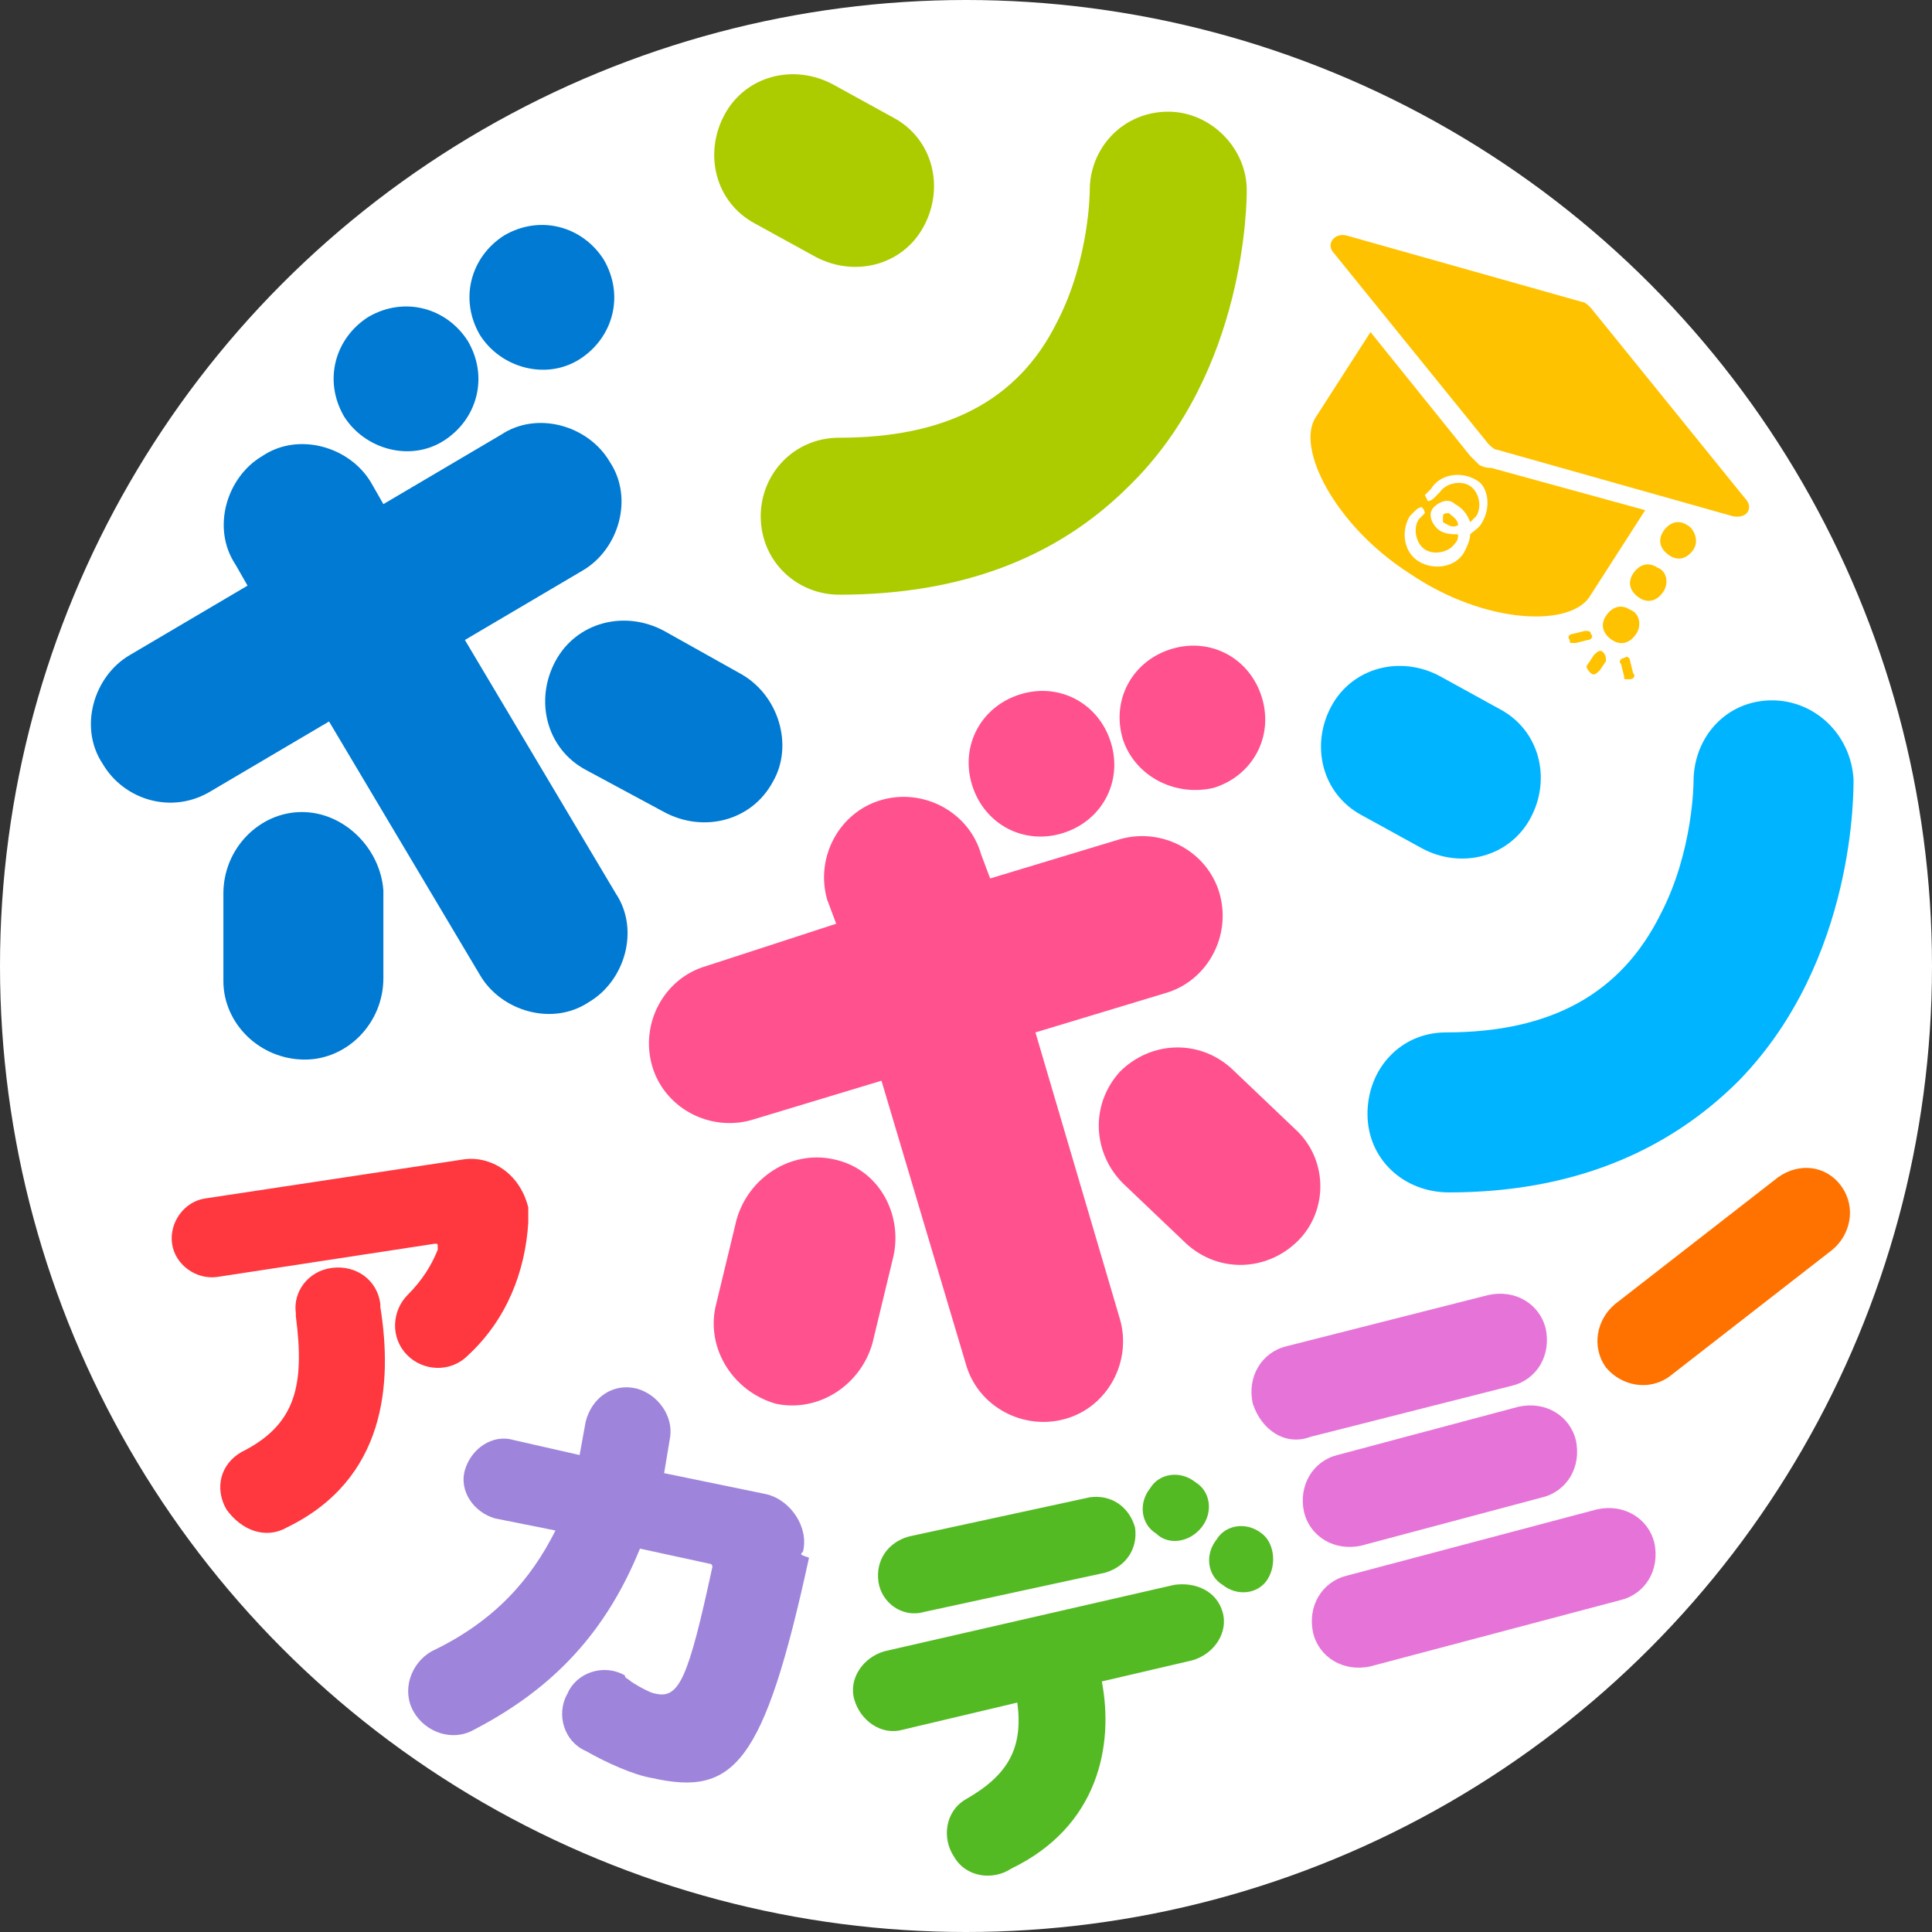 <?xml version="1.0" encoding="utf-8"?>
<!-- Generator: Adobe Illustrator 27.2.0, SVG Export Plug-In . SVG Version: 6.00 Build 0)  -->
<svg version="1.1" id="レイヤー_1" xmlns="http://www.w3.org/2000/svg" xmlns:xlink="http://www.w3.org/1999/xlink" x="0px"
	 y="0px" viewBox="0 0 64 64" style="enable-background:new 0 0 64 64;" xml:space="preserve">
<rect x="0" y="0" width="64" height="64" fill="#333333" stroke="none"/>
<style type="text/css">
	.st0{fill:#FFFFFF;}
	.st1{fill:#E674D8;}
	.st2{fill:#9E85DB;}
	.st3{fill:#FF373E;}
	.st4{fill:#FF7200;}
	.st5{fill:#54BA23;}
	.st6{fill:#007AD3;}
	.st7{fill:#ACCC00;}
	.st8{fill:#00B4FF;}
	.st9{fill:#FFC200;}
	.st10{fill:#FF518E;}
</style>
<g>
	<circle class="st0" cx="32" cy="32" r="32"/>
	<g>
		<path class="st1" d="M43.4,47.6l6.7-1.7c0.8-0.2,1.3-1,1.1-1.9c-0.2-0.8-1-1.3-1.9-1.1l-6.7,1.7c-0.8,0.2-1.3,1-1.1,1.9
			C41.8,47.4,42.6,47.9,43.4,47.6z M51.1,49.6L51.1,49.6c0.8-0.2,1.3-1,1.1-1.9c-0.2-0.8-1-1.3-1.9-1.1l-6,1.6
			c-0.8,0.2-1.3,1-1.1,1.9c0.2,0.8,1,1.3,1.9,1.1v0L51.1,49.6z M52.9,50l-8.3,2.2c-0.8,0.2-1.3,1-1.1,1.9c0.2,0.8,1,1.3,1.9,1.1
			l8.3-2.2v0c0.8-0.2,1.3-1,1.1-1.9C54.6,50.3,53.8,49.8,52.9,50z"/>
		<path class="st2" d="M26.6,51.4c0.2-0.8-0.4-1.7-1.2-1.9L22,48.8l0.2-1.2l0,0c0.1-0.7-0.4-1.4-1.1-1.6c-0.8-0.2-1.5,0.3-1.7,1.1
			l-0.2,1.1l-2.2-0.5l0,0c0,0,0,0,0,0c-0.7-0.2-1.4,0.3-1.6,1c-0.2,0.7,0.3,1.4,1,1.6c0,0,0,0,0,0l0,0l2,0.4c-0.8,1.6-2,3-4.1,4
			c-0.7,0.4-1,1.3-0.6,2c0.4,0.7,1.3,1,2,0.6c0,0,0,0,0,0c2.7-1.4,4.4-3.3,5.5-6l2.3,0.5c0.1,0,0.1,0.1,0.1,0.1
			c-0.8,3.7-1.1,4.4-1.9,4.2c-0.1,0-0.5-0.2-0.8-0.4c-0.1-0.1-0.2-0.1-0.2-0.2c-0.7-0.4-1.6-0.1-1.9,0.6c-0.4,0.7-0.1,1.6,0.6,1.9
			c0,0,0,0,0,0c0.7,0.4,1.6,0.8,2.2,0.9c2.7,0.6,3.7-0.4,5.2-7.3l0,0C26.5,51.5,26.5,51.5,26.6,51.4z"/>
		<path class="st3" d="M15.4,38.4l-8.6,1.3c-0.7,0.1-1.2,0.8-1.1,1.5c0.1,0.7,0.8,1.2,1.5,1.1l7.2-1.1c0.1,0,0.1,0,0.1,0.1
			s0,0.1,0,0.1c-0.2,0.5-0.5,1-1,1.5c-0.5,0.5-0.6,1.4,0,2c0.5,0.5,1.4,0.6,2,0c0,0,0,0,0,0c1.3-1.2,1.9-2.8,2-4.4
			c0-0.2,0-0.3,0-0.5C17.2,38.8,16.2,38.3,15.4,38.4z M11,42c-0.8,0.1-1.3,0.8-1.2,1.5c0,0,0,0.1,0,0.1l0,0c0.3,2.3,0,3.6-1.8,4.5
			c-0.7,0.4-0.9,1.2-0.5,1.9C8,50.7,8.8,51,9.5,50.6c0,0,0,0,0,0c3.3-1.6,3.5-4.8,3.1-7.3l0,0c0,0,0-0.1,0-0.1
			C12.5,42.4,11.8,41.9,11,42z"/>
		<path class="st4" d="M58.9,39l-5.4,4.2c-0.6,0.5-0.8,1.4-0.3,2.1c0.5,0.6,1.4,0.8,2.1,0.3l0,0l5.4-4.2l0,0
			c0.6-0.5,0.8-1.4,0.3-2.1C60.5,38.6,59.6,38.5,58.9,39z"/>
		<path class="st5" d="M41.8,50.8c-0.5-0.4-1.2-0.3-1.5,0.2c-0.4,0.5-0.3,1.2,0.2,1.5c0.5,0.4,1.2,0.3,1.5-0.2
			C42.3,51.8,42.2,51.1,41.8,50.8z M39.8,50.6c0.4-0.5,0.3-1.2-0.2-1.5c-0.5-0.4-1.2-0.3-1.5,0.2c-0.4,0.5-0.3,1.2,0.2,1.5
			C38.7,51.2,39.4,51.1,39.8,50.6z M30.6,53.4C30.6,53.4,30.6,53.4,30.6,53.4l6-1.3c0,0,0,0,0,0c0.7-0.2,1.1-0.8,1-1.5
			c-0.2-0.7-0.8-1.1-1.5-1l-6,1.3c-0.7,0.2-1.1,0.8-1,1.5C29.2,53.1,29.9,53.6,30.6,53.4z M38.9,52.5l-9.6,2.2
			c-0.7,0.2-1.2,0.9-1,1.6c0.2,0.7,0.9,1.2,1.6,1l0,0l3.8-0.9c0.2,1.5-0.3,2.4-1.7,3.2c-0.7,0.4-0.8,1.3-0.4,1.9
			c0.4,0.7,1.3,0.8,1.9,0.4l0,0c2.9-1.4,3.4-4.1,3-6.2l3-0.7v0c0.7-0.2,1.2-0.9,1-1.6S39.6,52.4,38.9,52.5z"/>
		<path class="st6" d="M24.5,22.3L22,20.9c-1.3-0.7-2.9-0.3-3.6,1c-0.7,1.3-0.3,2.9,1,3.6l2.6,1.4c1.3,0.7,2.9,0.3,3.6-1l0,0
			C26.3,24.7,25.8,23,24.5,22.3z M10,26.9L10,26.9c-1.4,0-2.6,1.2-2.6,2.7l0,2.9c0,1.4,1.2,2.6,2.7,2.6c1.4,0,2.6-1.2,2.6-2.7l0-2.9
			C12.6,28.1,11.4,26.9,10,26.9z M15.4,21.2l3.9-2.3c1.2-0.7,1.7-2.4,0.9-3.6l0,0c-0.7-1.2-2.4-1.7-3.6-0.9l-3.9,2.3L12.3,16
			c-0.7-1.2-2.4-1.7-3.6-0.9l0,0c-1.2,0.7-1.7,2.4-0.9,3.6l0.4,0.7l-3.9,2.3c-1.2,0.7-1.7,2.4-0.9,3.6l0,0C4.1,26.5,5.7,27,7,26.2
			l3.9-2.3l5,8.4c0.7,1.2,2.4,1.7,3.6,0.9l0,0c1.2-0.7,1.7-2.4,0.9-3.6L15.4,21.2z M14.7,14.6c1.1-0.7,1.5-2.1,0.8-3.3
			c-0.7-1.1-2.1-1.5-3.3-0.8c-1.1,0.7-1.5,2.1-0.8,3.3C12.1,14.9,13.6,15.3,14.7,14.6z M19.2,11.9c1.1-0.7,1.5-2.1,0.8-3.3
			c-0.7-1.1-2.1-1.5-3.3-0.8c-1.1,0.7-1.5,2.1-0.8,3.3C16.6,12.2,18.1,12.6,19.2,11.9z"/>
		<path class="st7" d="M30.6,7.5L30.6,7.5c0.7-1.3,0.3-2.9-1-3.6l-2-1.1c-1.3-0.7-2.9-0.3-3.6,1c-0.7,1.3-0.3,2.9,1,3.6l2,1.1
			C28.3,9.2,29.9,8.8,30.6,7.5z M41.3,6.3c0-1.4-1.2-2.6-2.6-2.6c0,0,0,0,0,0c-1.5,0-2.6,1.2-2.6,2.6c0,0,0,2.3-1.1,4.4
			c-1.3,2.6-3.7,3.8-7.2,3.8c-1.5,0-2.6,1.2-2.6,2.6c0,1.5,1.2,2.6,2.6,2.6c4,0,7.2-1.2,9.6-3.6C41.3,12.3,41.3,6.6,41.3,6.3z"/>
		<path class="st8" d="M45.1,27l2,1.1c1.3,0.7,2.9,0.3,3.6-1l0,0c0.7-1.3,0.3-2.9-1-3.6l-2-1.1c-1.3-0.7-2.9-0.3-3.6,1
			C43.4,24.7,43.8,26.3,45.1,27z M58.7,23.2C58.7,23.2,58.6,23.2,58.7,23.2c-1.5,0-2.6,1.2-2.6,2.7c0,0,0,2.3-1.1,4.4
			c-1.3,2.6-3.6,3.9-7.1,3.9c-1.5,0-2.6,1.2-2.6,2.7c0,1.5,1.2,2.6,2.7,2.6c4,0,7.2-1.3,9.6-3.7c3.9-4,3.8-9.7,3.8-10
			C61.3,24.3,60.1,23.2,58.7,23.2z"/>
		<path class="st9" d="M57.8,16.5l-5.1-6.3c-0.1-0.1-0.2-0.2-0.3-0.2l-7.8-2.2c-0.4-0.1-0.7,0.3-0.4,0.6l5.1,6.3
			c0.1,0.1,0.2,0.2,0.3,0.2l7.8,2.2C57.9,17.2,58.1,16.8,57.8,16.5z M47.8,17.1c0,0.1,0,0.2,0,0.2c0.2,0.1,0.3,0.2,0.5,0.1
			c0-0.2-0.2-0.3-0.3-0.4C47.9,17,47.8,17,47.8,17.1z M49,15.4c-0.1-0.1-0.2-0.2-0.3-0.3L45.4,11l-1.8,2.8c-0.7,1,0.6,3.6,3.1,5.2
			c2.5,1.7,5.4,1.8,6,0.7l1.8-2.8l-5.1-1.4C49.3,15.5,49.2,15.5,49,15.4z M49.1,17.3c-0.1,0.2-0.3,0.3-0.4,0.4
			c0,0.2-0.1,0.4-0.2,0.6c-0.3,0.5-1,0.6-1.5,0.3c-0.5-0.3-0.6-1-0.3-1.5l0.2-0.2c0.1-0.1,0.2-0.1,0.2-0.1c0.1,0.1,0.1,0.2,0.1,0.2
			L47,17.2c-0.2,0.3-0.1,0.8,0.2,1c0.3,0.2,0.8,0.1,1-0.2c0.1-0.1,0.1-0.2,0.1-0.3c-0.2,0-0.5,0-0.7-0.2c-0.2-0.2-0.3-0.5-0.1-0.7
			c0.2-0.2,0.5-0.3,0.7-0.1c0.2,0.1,0.4,0.3,0.5,0.6c0.1-0.1,0.1-0.1,0.2-0.2c0.2-0.3,0.1-0.8-0.2-1c-0.3-0.2-0.8-0.1-1,0.2
			l-0.2,0.2c-0.1,0.1-0.2,0.1-0.2,0.1s-0.1-0.2-0.1-0.2l0.2-0.2c0.3-0.5,1-0.6,1.5-0.3C49.3,16.1,49.4,16.8,49.1,17.3z M55.9,17.4
			c-0.3-0.2-0.6-0.1-0.8,0.2c-0.2,0.3-0.1,0.6,0.2,0.8c0.3,0.2,0.6,0.1,0.8-0.2S56.1,17.5,55.9,17.4z M54.9,18.8
			c-0.3-0.2-0.6-0.1-0.8,0.2c-0.2,0.3-0.1,0.6,0.2,0.8c0.3,0.2,0.6,0.1,0.8-0.2C55.3,19.3,55.2,18.9,54.9,18.8z M54,20.2
			c-0.3-0.2-0.6-0.1-0.8,0.2c-0.2,0.3-0.1,0.6,0.2,0.8c0.3,0.2,0.6,0.1,0.8-0.2C54.4,20.7,54.3,20.3,54,20.2z M53.1,21.6
			c-0.1-0.1-0.2,0-0.3,0.1L52.6,22c-0.1,0.1,0,0.2,0.1,0.3s0.2,0,0.3-0.1l0.2-0.3C53.2,21.8,53.2,21.7,53.1,21.6z M52.5,20.9
			L52.1,21c-0.1,0-0.2,0.1-0.1,0.2c0,0.1,0,0.1,0.1,0.1s0.1,0,0.1,0l0.4-0.1c0.1,0,0.2-0.1,0.1-0.2C52.7,20.9,52.6,20.9,52.5,20.9z
			 M54,21.9c0-0.1-0.1-0.2-0.2-0.1c-0.1,0-0.2,0.1-0.1,0.2l0.1,0.4c0,0.1,0,0.1,0.1,0.1c0,0,0.1,0,0.1,0c0.1,0,0.2-0.1,0.1-0.2
			L54,21.9z"/>
		<path class="st10" d="M42.9,37.4l-2.1-2c-1.1-1-2.7-0.9-3.7,0.1c-1,1.1-0.9,2.7,0.1,3.7l2.1,2c1.1,1,2.7,0.9,3.7-0.1l0,0
			C44,40.1,44,38.4,42.9,37.4z M27.6,38.4L27.6,38.4c-1.4-0.3-2.8,0.6-3.2,2l-0.7,2.9c-0.3,1.4,0.6,2.8,2,3.2c1.4,0.3,2.8-0.6,3.2-2
			l0.7-2.9C29.9,40.2,29.1,38.7,27.6,38.4z M34.3,34.2l4.3-1.3c1.4-0.4,2.2-1.9,1.8-3.3l0,0c-0.4-1.4-1.9-2.2-3.3-1.8l-4.3,1.3
			l-0.3-0.8c-0.4-1.4-1.9-2.2-3.3-1.8l0,0c-1.4,0.4-2.2,1.9-1.8,3.3l0.3,0.8L23.4,32c-1.4,0.4-2.2,1.9-1.8,3.3l0,0
			c0.4,1.4,1.9,2.2,3.3,1.8l4.3-1.3l2.8,9.4c0.4,1.4,1.9,2.2,3.3,1.8l0,0c1.4-0.4,2.2-1.9,1.8-3.3L34.3,34.2z M35.2,27.6
			c1.3-0.4,2-1.7,1.6-3c-0.4-1.3-1.7-2-3-1.6c-1.3,0.4-2,1.7-1.6,3C32.6,27.3,33.9,28,35.2,27.6z M40.2,26.1c1.3-0.4,2-1.7,1.6-3
			c-0.4-1.3-1.7-2-3-1.6c-1.3,0.4-2,1.7-1.6,3C37.6,25.7,38.9,26.4,40.2,26.1z"/>
	</g>
</g>
</svg>
